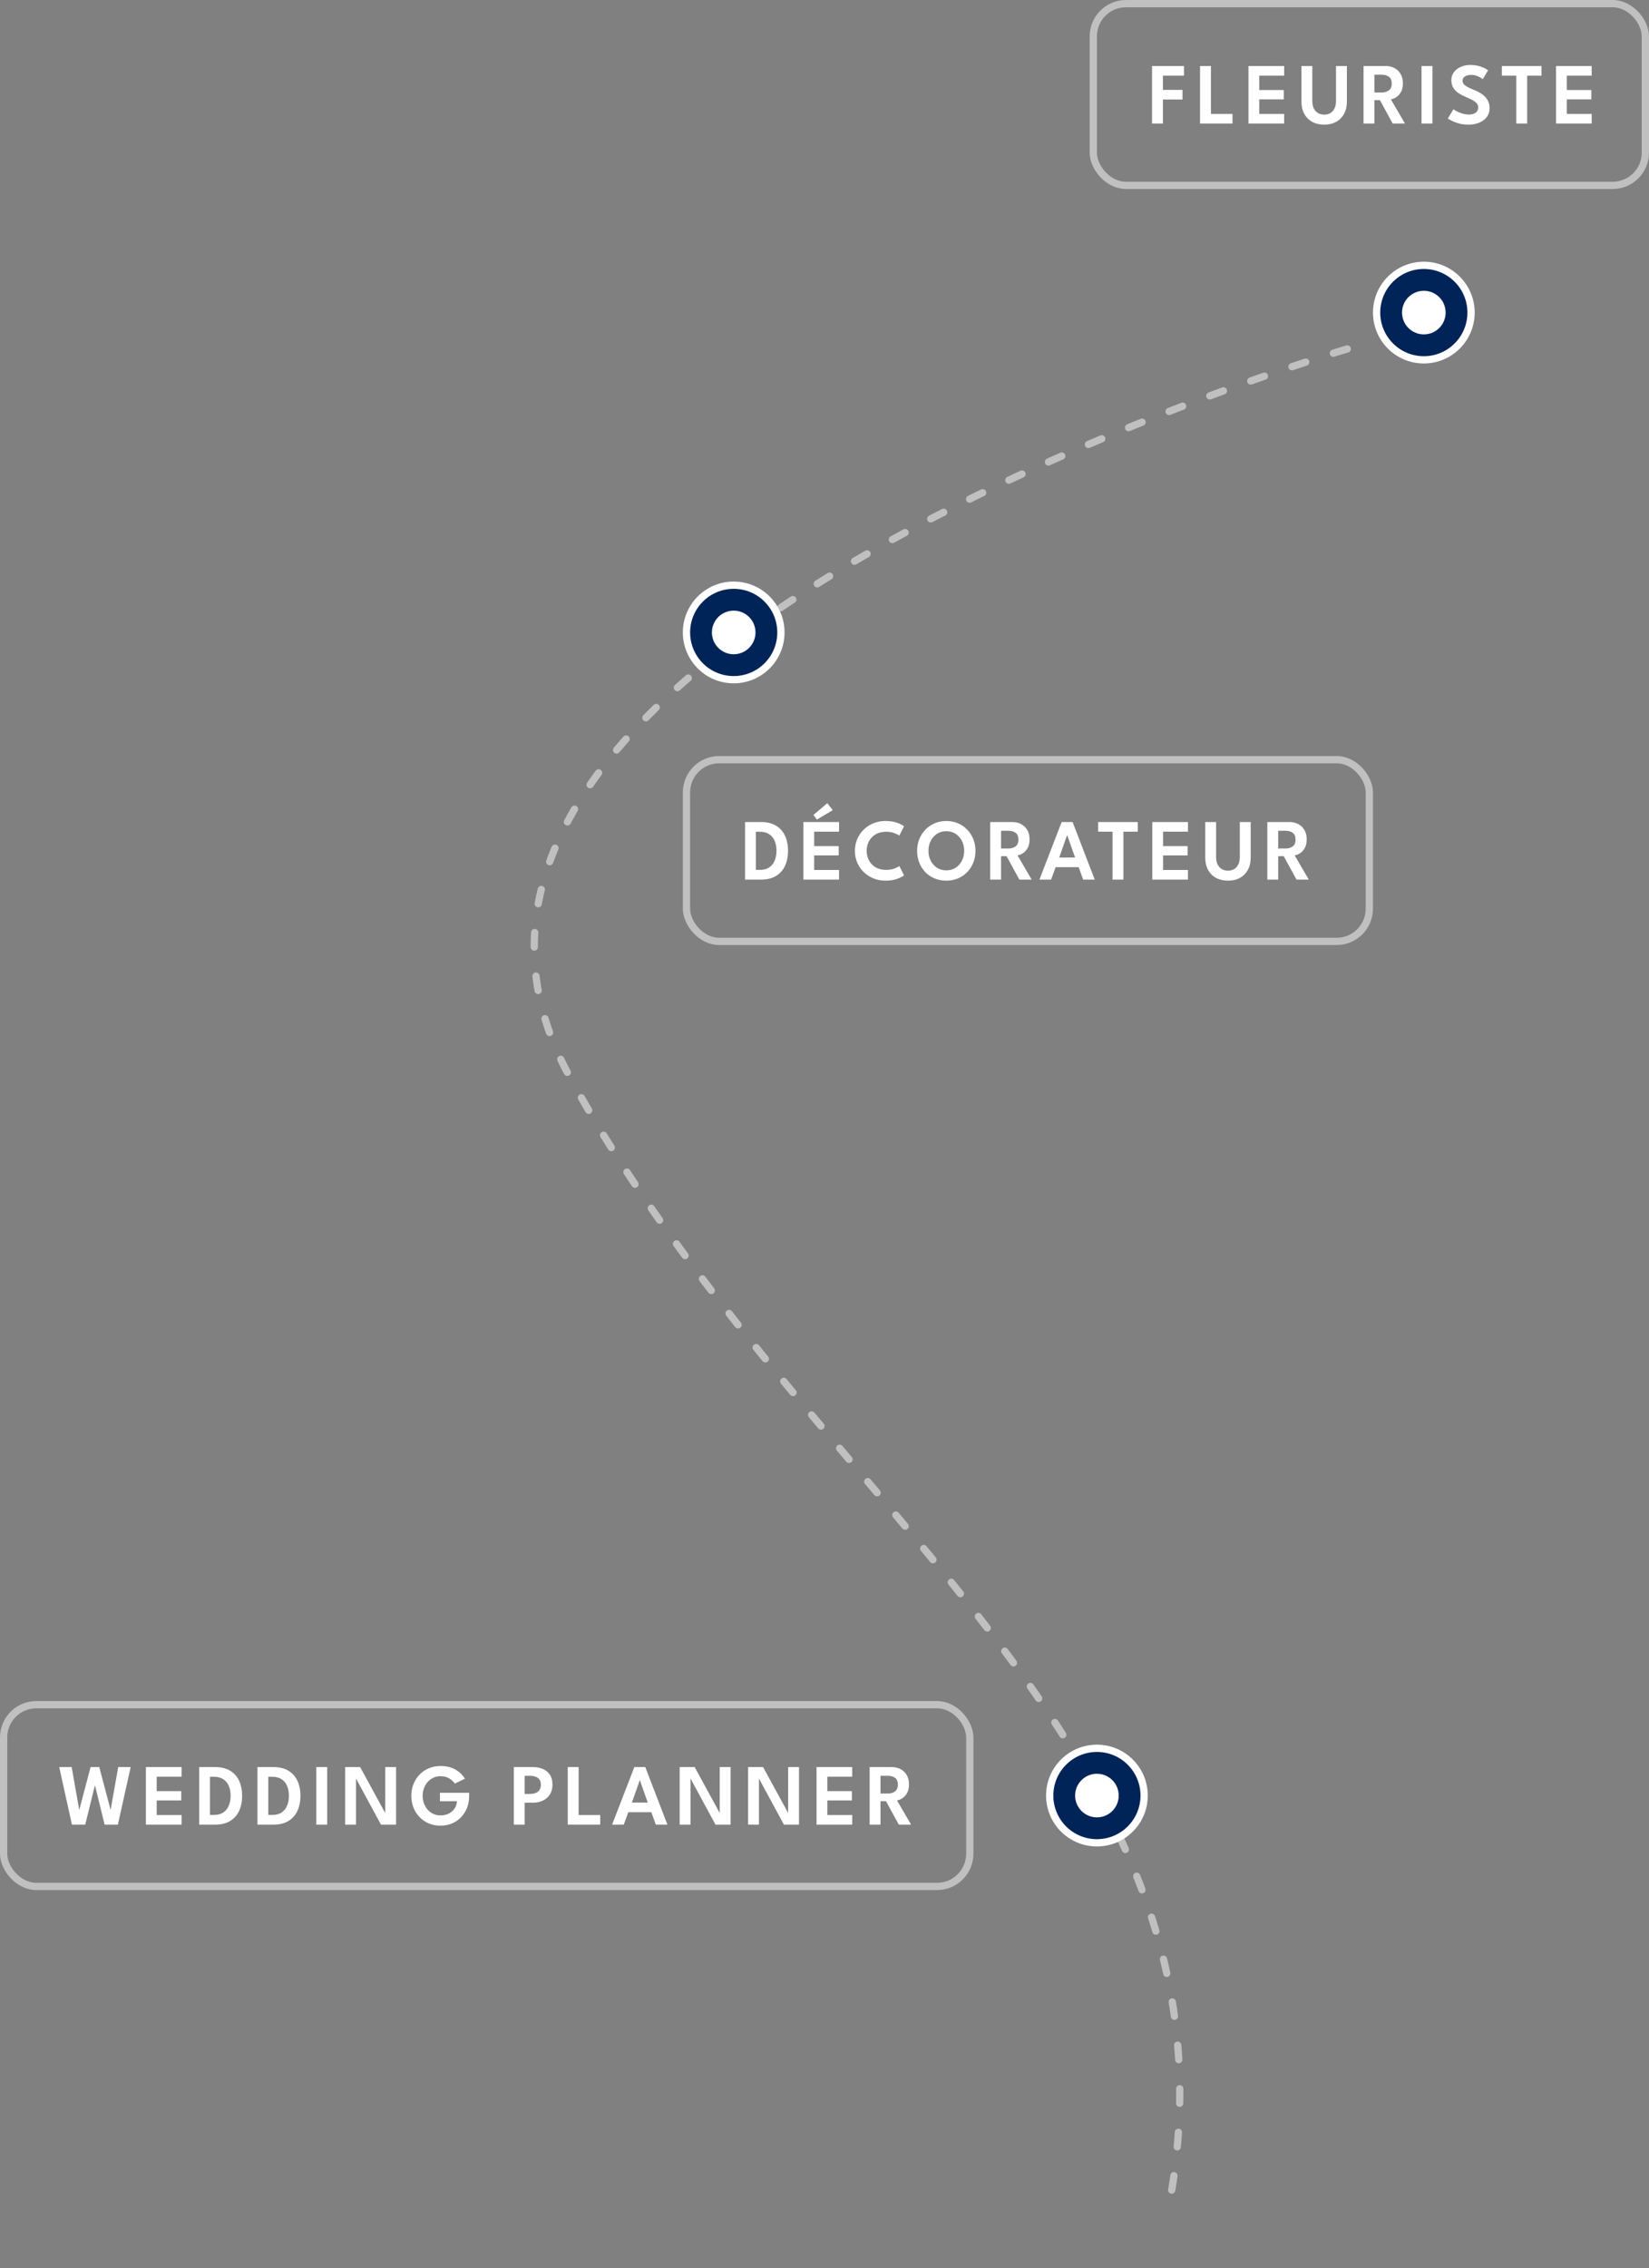 <svg xmlns="http://www.w3.org/2000/svg" width="227" height="312" viewBox="0 0 227 312" fill="none"><rect x="0" y="0" width="227" height="312" fill="#808080" stroke="none"/><path d="M185.464 48C185.464 48 46.109 89.1 78.392 148.075C110.675 207.05 172.5 240.5 161 303" stroke="white" stroke-opacity="0.5" stroke-linecap="round" stroke-dasharray="2 4"></path><circle cx="196.003" cy="43" r="6.5" fill="#012458" stroke="white"></circle><circle cx="196.003" cy="43" r="3" fill="white"></circle><circle cx="101" cy="87" r="6.5" fill="#012458" stroke="white"></circle><circle cx="101" cy="87" r="3" fill="white"></circle><circle cx="151" cy="247" r="6.5" fill="#012458" stroke="white"></circle><circle cx="151" cy="247" r="3" fill="white"></circle><rect x="150.5" y="0.5" width="76" height="25" rx="4.5" stroke="white" stroke-opacity="0.5"></rect><path d="M158.588 9.08H162.992V10.406H160.088V12.368H162.782V13.688H160.088V17H158.588V9.08ZM165.196 9.08H166.696V15.674H169.666V17H165.196V9.08ZM171.863 9.08H176.777V10.406H173.351V12.386H176.729V13.67H173.351V15.674H176.777V17H171.863V9.08ZM183.914 9.08H185.414V13.964C185.414 14.616 185.284 15.18 185.024 15.656C184.768 16.132 184.406 16.5 183.938 16.76C183.474 17.016 182.926 17.144 182.294 17.144C181.658 17.144 181.104 17.016 180.632 16.76C180.164 16.5 179.8 16.132 179.54 15.656C179.284 15.18 179.156 14.616 179.156 13.964V9.08H180.65V13.886C180.65 14.286 180.718 14.628 180.854 14.912C180.994 15.192 181.188 15.406 181.436 15.554C181.684 15.698 181.97 15.77 182.294 15.77C182.614 15.77 182.896 15.698 183.14 15.554C183.384 15.406 183.574 15.192 183.71 14.912C183.846 14.628 183.914 14.286 183.914 13.886V9.08ZM187.704 9.08H190.752C191.2 9.08 191.602 9.174 191.958 9.362C192.314 9.546 192.596 9.816 192.804 10.172C193.016 10.524 193.122 10.95 193.122 11.45C193.122 11.946 193.03 12.354 192.846 12.674C192.662 12.99 192.44 13.228 192.18 13.388C191.924 13.548 191.686 13.64 191.466 13.664L193.41 17H191.718L189.96 13.778H189.198V17H187.704V9.08ZM189.198 12.722H190.218C190.598 12.722 190.92 12.628 191.184 12.44C191.452 12.252 191.586 11.936 191.586 11.492C191.586 11.048 191.454 10.736 191.19 10.556C190.926 10.372 190.606 10.28 190.23 10.28H189.198V12.722ZM195.686 9.08H197.186V17H195.686V9.08ZM202.38 8.936C202.856 8.936 203.27 8.99 203.622 9.098C203.978 9.202 204.26 9.314 204.468 9.434C204.68 9.554 204.808 9.632 204.852 9.668L204.12 10.886C204.056 10.834 203.946 10.762 203.79 10.67C203.638 10.574 203.454 10.49 203.238 10.418C203.022 10.342 202.788 10.304 202.536 10.304C202.172 10.304 201.88 10.374 201.66 10.514C201.444 10.65 201.336 10.848 201.336 11.108C201.336 11.284 201.394 11.442 201.51 11.582C201.626 11.718 201.796 11.846 202.02 11.966C202.248 12.086 202.526 12.212 202.854 12.344C203.142 12.456 203.416 12.586 203.676 12.734C203.94 12.882 204.174 13.056 204.378 13.256C204.586 13.456 204.75 13.688 204.87 13.952C204.994 14.216 205.056 14.518 205.056 14.858C205.056 15.238 204.978 15.57 204.822 15.854C204.67 16.138 204.458 16.376 204.186 16.568C203.918 16.76 203.61 16.904 203.262 17C202.914 17.096 202.548 17.144 202.164 17.144C201.644 17.144 201.176 17.084 200.76 16.964C200.348 16.84 200.014 16.708 199.758 16.568C199.502 16.428 199.352 16.338 199.308 16.298L200.076 15.032C200.124 15.068 200.214 15.126 200.346 15.206C200.482 15.286 200.646 15.368 200.838 15.452C201.034 15.536 201.246 15.608 201.474 15.668C201.706 15.728 201.942 15.758 202.182 15.758C202.614 15.758 202.94 15.668 203.16 15.488C203.38 15.308 203.49 15.074 203.49 14.786C203.49 14.57 203.42 14.38 203.28 14.216C203.14 14.052 202.942 13.902 202.686 13.766C202.434 13.626 202.132 13.484 201.78 13.34C201.428 13.192 201.1 13.02 200.796 12.824C200.496 12.624 200.254 12.38 200.07 12.092C199.886 11.8 199.794 11.442 199.794 11.018C199.794 10.598 199.912 10.232 200.148 9.92C200.388 9.608 200.704 9.366 201.096 9.194C201.492 9.022 201.92 8.936 202.38 8.936ZM208.726 10.406H206.74V9.08H212.206V10.406H210.226V17H208.726V10.406ZM214.197 9.08H219.111V10.406H215.685V12.386H219.063V13.67H215.685V15.674H219.111V17H214.197V9.08Z" fill="white"></path><rect x="94.5" y="104.5" width="94" height="25" rx="4.5" stroke="white" stroke-opacity="0.5"></rect><path d="M102.564 113.08H104.748C105.592 113.08 106.288 113.25 106.836 113.59C107.388 113.926 107.8 114.392 108.072 114.988C108.344 115.584 108.48 116.266 108.48 117.034C108.48 117.806 108.344 118.49 108.072 119.086C107.8 119.682 107.388 120.15 106.836 120.49C106.288 120.83 105.592 121 104.748 121H102.564V113.08ZM104.052 114.418V119.662H104.616C105.132 119.662 105.556 119.55 105.888 119.326C106.224 119.098 106.474 118.786 106.638 118.39C106.806 117.994 106.89 117.546 106.89 117.046C106.894 116.542 106.814 116.092 106.65 115.696C106.486 115.3 106.234 114.988 105.894 114.76C105.558 114.532 105.132 114.418 104.616 114.418H104.052ZM110.59 113.08H115.504V114.406H112.078V116.386H115.456V117.67H112.078V119.674H115.504V121H110.59V113.08ZM112.45 112.744L111.976 112.102L113.884 110.488L114.64 111.442L112.45 112.744ZM121.981 119.662C122.397 119.662 122.767 119.604 123.091 119.488C123.415 119.368 123.653 119.25 123.805 119.134L124.447 120.412C124.263 120.572 123.945 120.734 123.493 120.898C123.045 121.062 122.509 121.144 121.885 121.144C121.301 121.144 120.755 121.042 120.247 120.838C119.739 120.63 119.293 120.342 118.909 119.974C118.525 119.602 118.225 119.168 118.009 118.672C117.793 118.172 117.685 117.632 117.685 117.052C117.685 116.472 117.791 115.932 118.003 115.432C118.219 114.928 118.519 114.49 118.903 114.118C119.287 113.746 119.733 113.456 120.241 113.248C120.753 113.04 121.301 112.936 121.885 112.936C122.509 112.936 123.045 113.018 123.493 113.182C123.945 113.346 124.263 113.508 124.447 113.668L123.805 114.946C123.653 114.83 123.415 114.714 123.091 114.598C122.767 114.478 122.397 114.418 121.981 114.418C121.557 114.418 121.179 114.486 120.847 114.622C120.519 114.758 120.239 114.948 120.007 115.192C119.779 115.432 119.605 115.71 119.485 116.026C119.365 116.342 119.305 116.678 119.305 117.034C119.305 117.394 119.365 117.734 119.485 118.054C119.605 118.37 119.779 118.65 120.007 118.894C120.239 119.134 120.519 119.322 120.847 119.458C121.179 119.594 121.557 119.662 121.981 119.662ZM127.809 117.034C127.809 117.538 127.913 117.994 128.121 118.402C128.333 118.81 128.623 119.134 128.991 119.374C129.359 119.61 129.785 119.728 130.269 119.728C130.753 119.728 131.179 119.61 131.547 119.374C131.919 119.134 132.209 118.81 132.417 118.402C132.625 117.994 132.729 117.538 132.729 117.034C132.729 116.53 132.625 116.076 132.417 115.672C132.209 115.264 131.919 114.94 131.547 114.7C131.179 114.46 130.753 114.34 130.269 114.34C129.785 114.34 129.359 114.46 128.991 114.7C128.623 114.94 128.333 115.264 128.121 115.672C127.913 116.076 127.809 116.53 127.809 117.034ZM126.249 117.034C126.249 116.458 126.349 115.922 126.549 115.426C126.753 114.926 127.037 114.49 127.401 114.118C127.765 113.746 128.191 113.456 128.679 113.248C129.171 113.04 129.701 112.936 130.269 112.936C130.845 112.936 131.377 113.04 131.865 113.248C132.353 113.456 132.777 113.746 133.137 114.118C133.501 114.49 133.783 114.926 133.983 115.426C134.183 115.922 134.283 116.458 134.283 117.034C134.283 117.614 134.185 118.154 133.989 118.654C133.793 119.15 133.515 119.586 133.155 119.962C132.795 120.334 132.371 120.624 131.883 120.832C131.395 121.04 130.857 121.144 130.269 121.144C129.673 121.144 129.129 121.04 128.637 120.832C128.149 120.624 127.725 120.334 127.365 119.962C127.009 119.586 126.733 119.15 126.537 118.654C126.345 118.154 126.249 117.614 126.249 117.034ZM136.31 113.08H139.358C139.806 113.08 140.208 113.174 140.564 113.362C140.92 113.546 141.202 113.816 141.41 114.172C141.622 114.524 141.728 114.95 141.728 115.45C141.728 115.946 141.636 116.354 141.452 116.674C141.268 116.99 141.046 117.228 140.786 117.388C140.53 117.548 140.292 117.64 140.072 117.664L142.016 121H140.324L138.566 117.778H137.804V121H136.31V113.08ZM137.804 116.722H138.824C139.204 116.722 139.526 116.628 139.79 116.44C140.058 116.252 140.192 115.936 140.192 115.492C140.192 115.048 140.06 114.736 139.796 114.556C139.532 114.372 139.212 114.28 138.836 114.28H137.804V116.722ZM146.147 113.08H147.653L150.701 121H149.105L148.487 119.29H145.319L144.689 121H143.087L146.147 113.08ZM145.811 117.964H147.995L146.909 114.892H146.891L145.811 117.964ZM153.149 114.406H151.163V113.08H156.629V114.406H154.649V121H153.149V114.406ZM158.62 113.08H163.534V114.406H160.108V116.386H163.486V117.67H160.108V119.674H163.534V121H158.62V113.08ZM170.671 113.08H172.171V117.964C172.171 118.616 172.041 119.18 171.781 119.656C171.525 120.132 171.163 120.5 170.695 120.76C170.231 121.016 169.683 121.144 169.051 121.144C168.415 121.144 167.861 121.016 167.389 120.76C166.921 120.5 166.557 120.132 166.297 119.656C166.041 119.18 165.913 118.616 165.913 117.964V113.08H167.407V117.886C167.407 118.286 167.475 118.628 167.611 118.912C167.751 119.192 167.945 119.406 168.193 119.554C168.441 119.698 168.727 119.77 169.051 119.77C169.371 119.77 169.653 119.698 169.897 119.554C170.141 119.406 170.331 119.192 170.467 118.912C170.603 118.628 170.671 118.286 170.671 117.886V113.08ZM174.461 113.08H177.509C177.957 113.08 178.359 113.174 178.715 113.362C179.071 113.546 179.353 113.816 179.561 114.172C179.773 114.524 179.879 114.95 179.879 115.45C179.879 115.946 179.787 116.354 179.603 116.674C179.419 116.99 179.197 117.228 178.937 117.388C178.681 117.548 178.443 117.64 178.223 117.664L180.167 121H178.475L176.717 117.778H175.955V121H174.461V113.08ZM175.955 116.722H176.975C177.355 116.722 177.677 116.628 177.941 116.44C178.209 116.252 178.343 115.936 178.343 115.492C178.343 115.048 178.211 114.736 177.947 114.556C177.683 114.372 177.363 114.28 176.987 114.28H175.955V116.722Z" fill="white"></path><rect x="0.5" y="234.5" width="133" height="25" rx="4.5" stroke="white" stroke-opacity="0.5"></rect><path d="M16.226 251H14.402L12.932 245.012H13.208L11.732 251H9.902L8.15 243.08H9.866L10.916 249.032H10.898L12.47 243.08H13.664L15.242 249.032H15.218L16.274 243.08H17.99L16.226 251ZM20.083 243.08H24.997V244.406H21.571V246.386H24.949V247.67H21.571V249.674H24.997V251H20.083V243.08ZM27.418 243.08H29.602C30.446 243.08 31.142 243.25 31.69 243.59C32.242 243.926 32.654 244.392 32.926 244.988C33.198 245.584 33.334 246.266 33.334 247.034C33.334 247.806 33.198 248.49 32.926 249.086C32.654 249.682 32.242 250.15 31.69 250.49C31.142 250.83 30.446 251 29.602 251H27.418V243.08ZM28.906 244.418V249.662H29.47C29.986 249.662 30.41 249.55 30.742 249.326C31.078 249.098 31.328 248.786 31.492 248.39C31.66 247.994 31.744 247.546 31.744 247.046C31.748 246.542 31.668 246.092 31.504 245.696C31.34 245.3 31.088 244.988 30.748 244.76C30.412 244.532 29.986 244.418 29.47 244.418H28.906ZM35.444 243.08H37.628C38.472 243.08 39.168 243.25 39.716 243.59C40.268 243.926 40.68 244.392 40.952 244.988C41.224 245.584 41.36 246.266 41.36 247.034C41.36 247.806 41.224 248.49 40.952 249.086C40.68 249.682 40.268 250.15 39.716 250.49C39.168 250.83 38.472 251 37.628 251H35.444V243.08ZM36.932 244.418V249.662H37.496C38.012 249.662 38.436 249.55 38.768 249.326C39.104 249.098 39.354 248.786 39.518 248.39C39.686 247.994 39.77 247.546 39.77 247.046C39.774 246.542 39.694 246.092 39.53 245.696C39.366 245.3 39.114 244.988 38.774 244.76C38.438 244.532 38.012 244.418 37.496 244.418H36.932ZM43.542 243.08H45.042V251H43.542V243.08ZM48.904 244.466L49.006 244.484V251H47.512V243.08H49.576L53.128 249.584L53.026 249.608V243.08H54.52V251H52.444L48.904 244.466ZM60.563 246.62H64.583V247.094C64.583 247.658 64.487 248.186 64.295 248.678C64.107 249.166 63.837 249.596 63.485 249.968C63.133 250.336 62.715 250.624 62.231 250.832C61.751 251.04 61.221 251.144 60.641 251.144C60.045 251.144 59.501 251.038 59.009 250.826C58.517 250.614 58.093 250.32 57.737 249.944C57.381 249.568 57.105 249.132 56.909 248.636C56.717 248.136 56.621 247.602 56.621 247.034C56.621 246.47 56.717 245.94 56.909 245.444C57.105 244.944 57.381 244.508 57.737 244.136C58.093 243.76 58.517 243.466 59.009 243.254C59.501 243.042 60.045 242.936 60.641 242.936C61.101 242.936 61.511 242.986 61.871 243.086C62.231 243.186 62.545 243.322 62.813 243.494C63.085 243.662 63.319 243.85 63.515 244.058C63.715 244.262 63.881 244.468 64.013 244.676L62.609 245.36C62.417 245.08 62.161 244.84 61.841 244.64C61.525 244.44 61.125 244.34 60.641 244.34C60.281 244.34 59.949 244.412 59.645 244.556C59.345 244.696 59.085 244.89 58.865 245.138C58.649 245.386 58.481 245.674 58.361 246.002C58.241 246.326 58.181 246.67 58.181 247.034C58.181 247.402 58.241 247.748 58.361 248.072C58.481 248.396 58.649 248.684 58.865 248.936C59.085 249.184 59.345 249.378 59.645 249.518C59.949 249.658 60.281 249.728 60.641 249.728C60.969 249.728 61.267 249.68 61.535 249.584C61.803 249.488 62.035 249.352 62.231 249.176C62.431 249 62.589 248.794 62.705 248.558C62.821 248.318 62.887 248.06 62.903 247.784H60.563V246.62ZM70.731 243.08H73.365C73.865 243.08 74.317 243.166 74.721 243.338C75.129 243.51 75.453 243.774 75.693 244.13C75.933 244.482 76.053 244.932 76.053 245.48C76.053 246.024 75.933 246.482 75.693 246.854C75.453 247.226 75.129 247.508 74.721 247.7C74.317 247.888 73.865 247.982 73.365 247.982H72.225V251H70.731V243.08ZM72.225 246.776H72.951C73.231 246.776 73.483 246.736 73.707 246.656C73.935 246.572 74.117 246.438 74.253 246.254C74.389 246.07 74.457 245.824 74.457 245.516C74.457 245.204 74.389 244.96 74.253 244.784C74.117 244.604 73.935 244.476 73.707 244.4C73.483 244.32 73.231 244.28 72.951 244.28H72.225V246.776ZM78.154 243.08H79.654V249.674H82.624V251H78.154V243.08ZM87.322 243.08H88.828L91.876 251H90.28L89.662 249.29H86.494L85.864 251H84.262L87.322 243.08ZM86.986 247.964H89.17L88.084 244.892H88.066L86.986 247.964ZM94.954 244.466L95.055 244.484V251H93.561V243.08H95.626L99.177 249.584L99.076 249.608V243.08H100.569V251H98.493L94.954 244.466ZM104.374 244.466L104.476 244.484V251H102.982V243.08H105.046L108.598 249.584L108.496 249.608V243.08H109.99V251H107.914L104.374 244.466ZM112.403 243.08H117.317V244.406H113.891V246.386H117.269V247.67H113.891V249.674H117.317V251H112.403V243.08ZM119.714 243.08H122.762C123.21 243.08 123.612 243.174 123.968 243.362C124.324 243.546 124.606 243.816 124.814 244.172C125.026 244.524 125.132 244.95 125.132 245.45C125.132 245.946 125.04 246.354 124.856 246.674C124.672 246.99 124.45 247.228 124.19 247.388C123.934 247.548 123.696 247.64 123.476 247.664L125.42 251H123.728L121.97 247.778H121.208V251H119.714V243.08ZM121.208 246.722H122.228C122.608 246.722 122.93 246.628 123.194 246.44C123.462 246.252 123.596 245.936 123.596 245.492C123.596 245.048 123.464 244.736 123.2 244.556C122.936 244.372 122.616 244.28 122.24 244.28H121.208V246.722Z" fill="white"></path></svg>